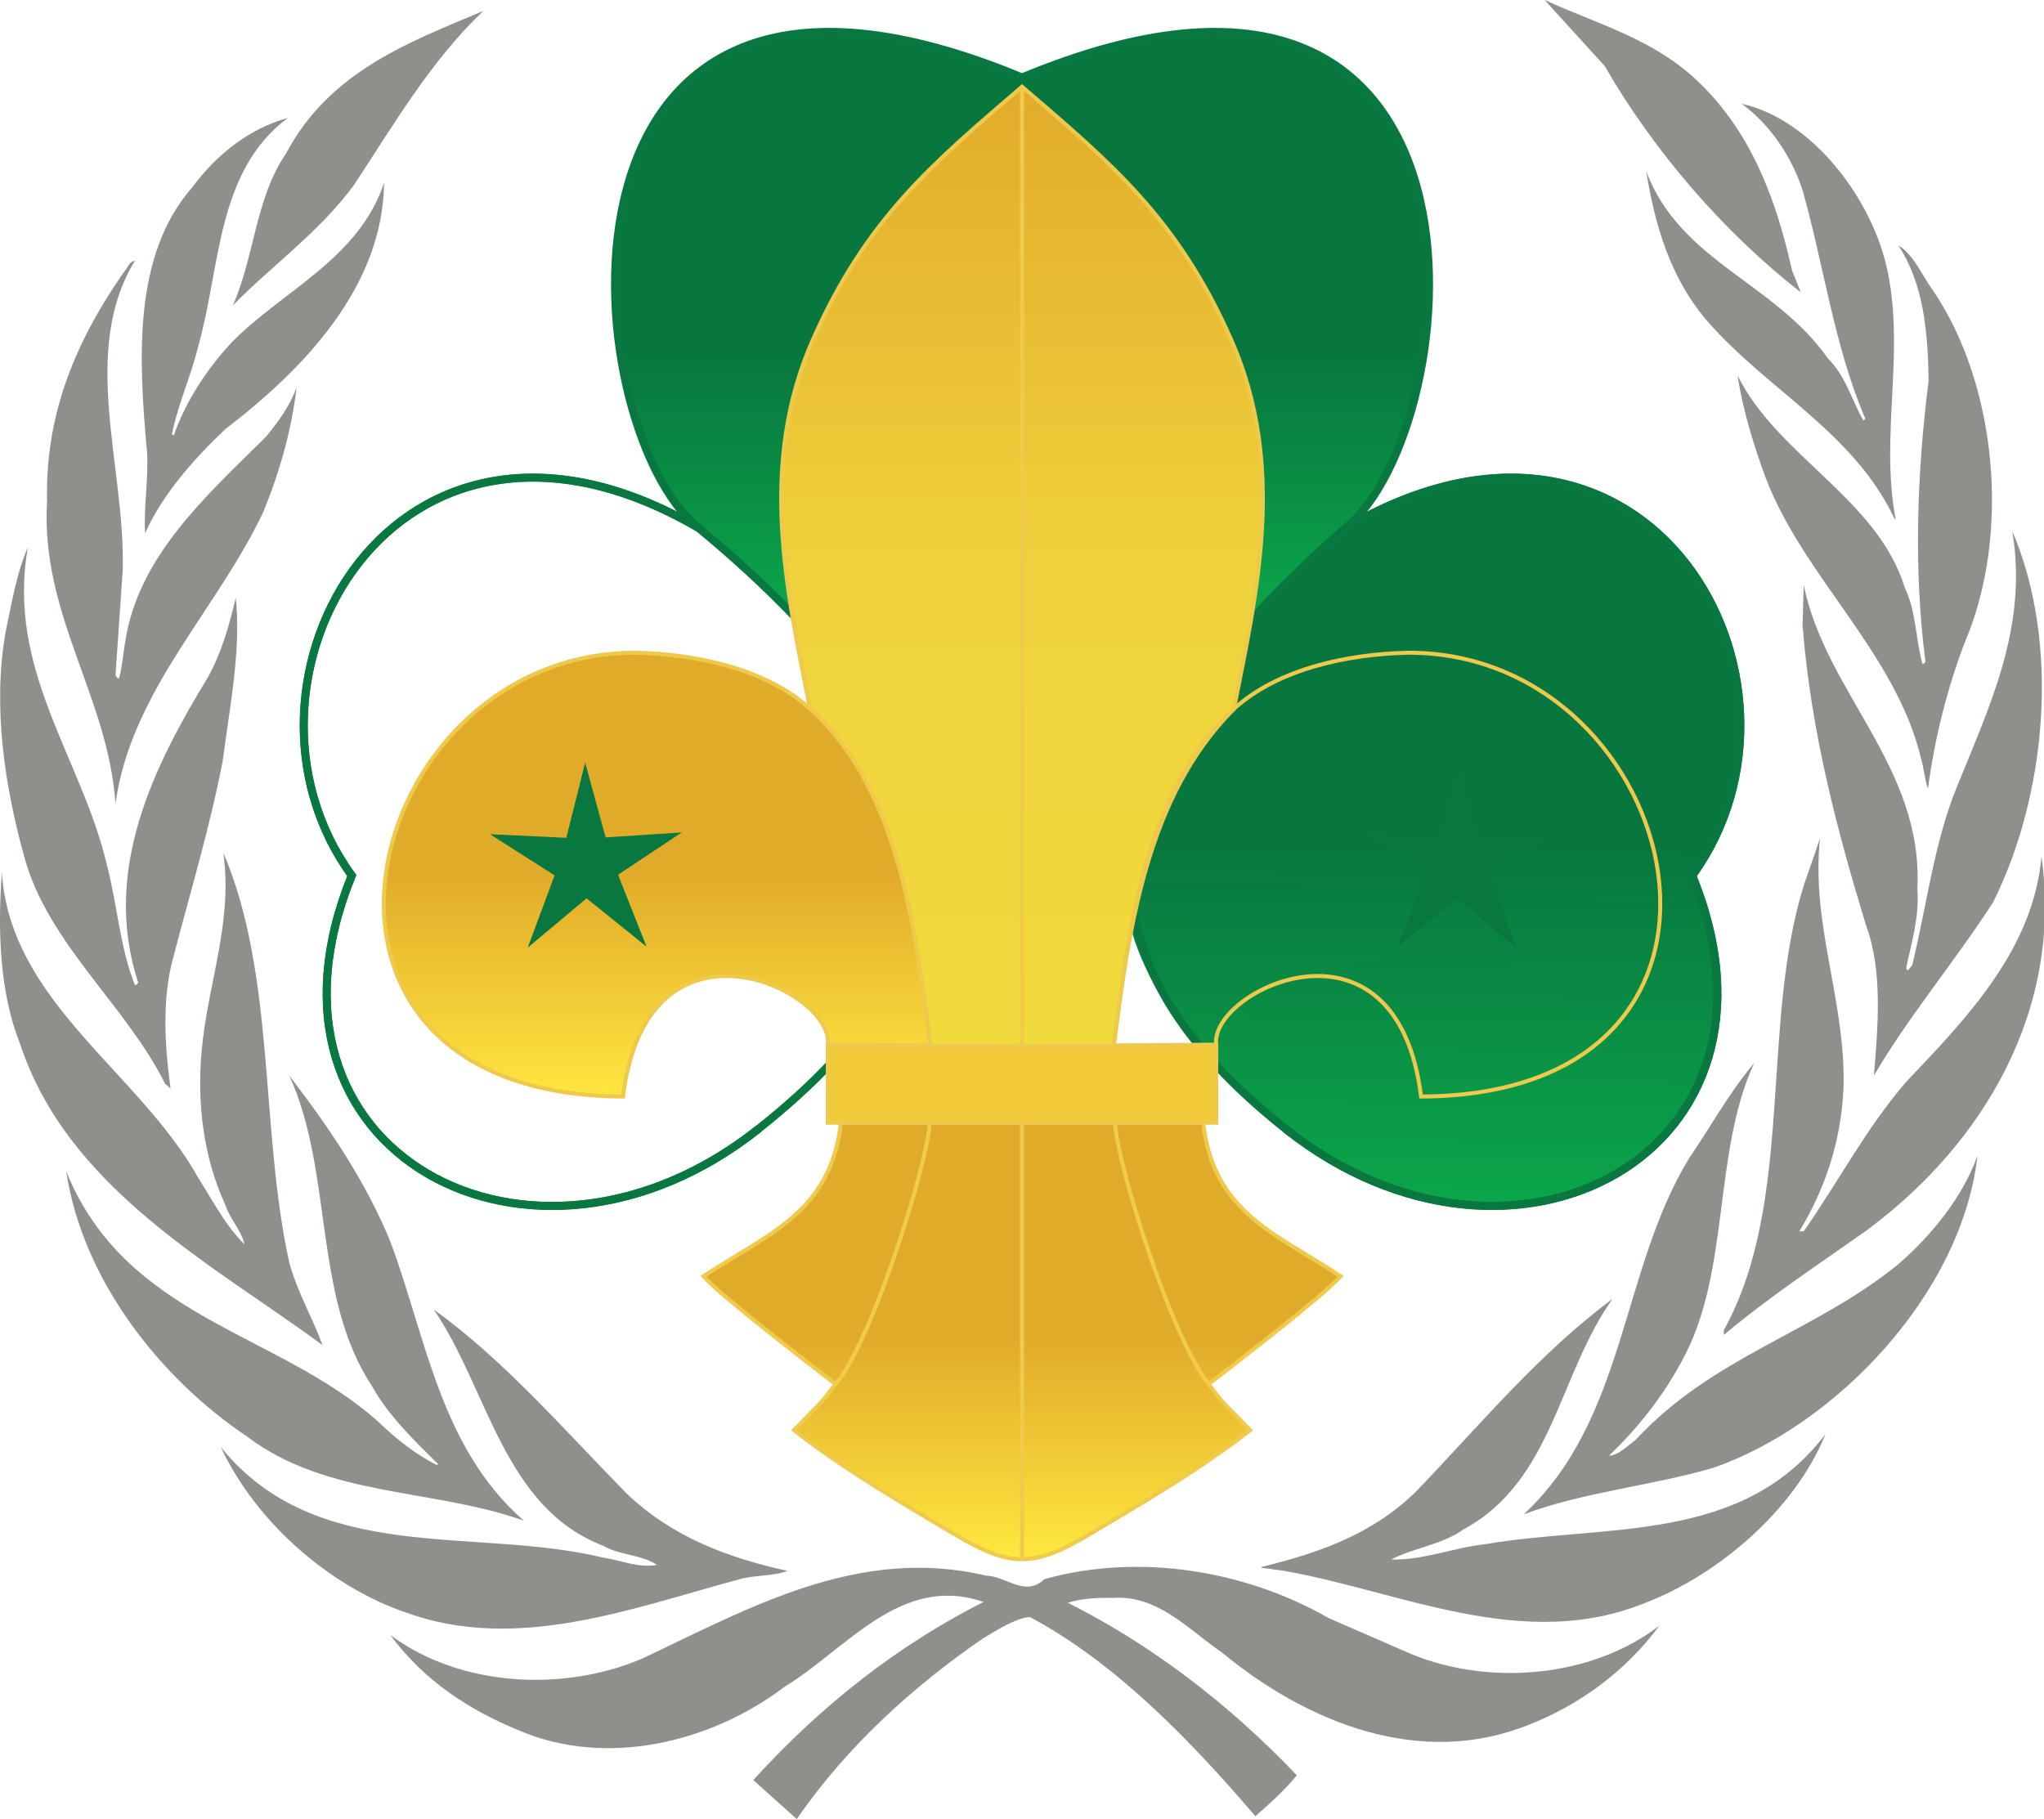 <?xml version="1.0" encoding="UTF-8" standalone="no"?>
<svg
   xmlns:dc="http://purl.org/dc/elements/1.1/"
   xmlns:cc="http://creativecommons.org/ns#"
   xmlns:rdf="http://www.w3.org/1999/02/22-rdf-syntax-ns#"
   xmlns:svg="http://www.w3.org/2000/svg"
   xmlns="http://www.w3.org/2000/svg"
   xmlns:xlink="http://www.w3.org/1999/xlink"
   xmlns:sodipodi="http://sodipodi.sourceforge.net/DTD/sodipodi-0.dtd"
   xmlns:inkscape="http://www.inkscape.org/namespaces/inkscape"
   version="1.0"
   width="300"
   height="267.058"
   id="svg2962"
   inkscape:version="0.47 r22583"
   sodipodi:docname="WikProject Scouting coordinator.svg">
  <defs
     id="defs3000">
    <inkscape:perspective
       sodipodi:type="inkscape:persp3d"
       inkscape:vp_x="0 : 152.5 : 1"
       inkscape:vp_y="0 : 1000 : 0"
       inkscape:vp_z="375 : 152.5 : 1"
       inkscape:persp3d-origin="187.5 : 101.66667 : 1"
       id="perspective3004" />
    <inkscape:perspective
       id="perspective3140"
       inkscape:persp3d-origin="0.5 : 0.33333333 : 1"
       inkscape:vp_z="1 : 0.5 : 1"
       inkscape:vp_y="0 : 1000 : 0"
       inkscape:vp_x="0 : 0.5 : 1"
       sodipodi:type="inkscape:persp3d" />
    <linearGradient
       x1="3.119"
       y1="161.298"
       x2="58.555"
       y2="161.298"
       id="linearGradient2631"
       xlink:href="#path11639_1_"
       gradientUnits="userSpaceOnUse"
       gradientTransform="matrix(0,2,1.998,0,-141.253,266.812)" />
    <linearGradient
       x1="3.119"
       y1="161.298"
       x2="58.555"
       y2="161.298"
       id="path11639_1_"
       gradientUnits="userSpaceOnUse"
       gradientTransform="matrix(0,2,1.998,0,-137.955,266.812)">
      <stop
         style="stop-color: rgb(225, 171, 42); stop-opacity: 1;"
         offset="0"
         id="stop35" />
      <stop
         style="stop-color: rgb(225, 171, 42); stop-opacity: 1;"
         offset="0.5"
         id="stop37" />
      <stop
         style="stop-color: rgb(255, 232, 63); stop-opacity: 1;"
         offset="1"
         id="stop39" />
    </linearGradient>
    <linearGradient
       x1="-30.74"
       y1="257.721"
       x2="90.754"
       y2="257.721"
       id="linearGradient2633"
       xlink:href="#path2803_1_"
       gradientUnits="userSpaceOnUse"
       gradientTransform="matrix(0,2,1.998,0,-332.701,75.207)" />
    <linearGradient
       x1="-30.74"
       y1="257.721"
       x2="90.754"
       y2="257.721"
       id="path2803_1_"
       gradientUnits="userSpaceOnUse"
       gradientTransform="matrix(0,2,1.998,0,-332.701,75.207)">
      <stop
         style="stop-color: rgb(225, 171, 42); stop-opacity: 1;"
         offset="0"
         id="stop9" />
      <stop
         style="stop-color: rgb(240, 210, 60); stop-opacity: 1;"
         offset="0.5"
         id="stop11" />
      <stop
         style="stop-color: rgb(240, 219, 60); stop-opacity: 1;"
         offset="1"
         id="stop13" />
    </linearGradient>
    <linearGradient
       x1="94.865"
       y1="248.727"
       x2="151.459"
       y2="248.727"
       id="linearGradient2635"
       xlink:href="#path6373_1_"
       gradientUnits="userSpaceOnUse"
       gradientTransform="matrix(0,2,1.998,0,-407.064,-34.201)" />
    <linearGradient
       x1="94.865"
       y1="248.727"
       x2="151.459"
       y2="248.727"
       id="path6373_1_"
       gradientUnits="userSpaceOnUse"
       gradientTransform="matrix(0,2,1.998,0,-407.064,-34.201)">
      <stop
         style="stop-color: rgb(225, 171, 42); stop-opacity: 1;"
         offset="0"
         id="stop17" />
      <stop
         style="stop-color: rgb(225, 171, 42); stop-opacity: 1;"
         offset="0.5"
         id="stop19" />
      <stop
         style="stop-color: rgb(255, 231, 63); stop-opacity: 1;"
         offset="1"
         id="stop21" />
    </linearGradient>
    <linearGradient
       x1="94.865"
       y1="248.727"
       x2="151.459"
       y2="248.727"
       id="linearGradient3159"
       xlink:href="#path6373_1_"
       gradientUnits="userSpaceOnUse"
       gradientTransform="matrix(0,2,1.998,0,-407.064,-34.201)" />
    <linearGradient
       x1="94.865"
       y1="248.727"
       x2="151.459"
       y2="248.727"
       id="linearGradient3161"
       gradientUnits="userSpaceOnUse"
       gradientTransform="matrix(0,2,1.998,0,-407.064,-34.201)">
      <stop
         style="stop-color: rgb(225, 171, 42); stop-opacity: 1;"
         offset="0"
         id="stop3163" />
      <stop
         style="stop-color: rgb(225, 171, 42); stop-opacity: 1;"
         offset="0.5"
         id="stop3165" />
      <stop
         style="stop-color: rgb(255, 231, 63); stop-opacity: 1;"
         offset="1"
         id="stop3167" />
    </linearGradient>
    <linearGradient
       x1="65.715"
       y1="115.388"
       x2="67.553"
       y2="295.081"
       id="linearGradient2639"
       xlink:href="#linearGradient3251"
       gradientUnits="userSpaceOnUse" />
    <linearGradient
       id="linearGradient3251">
      <stop
         style="stop-color: rgb(8, 119, 63); stop-opacity: 1;"
         offset="0"
         id="stop3253" />
      <stop
         style="stop-color: rgb(8, 119, 63); stop-opacity: 1;"
         offset="0.5"
         id="stop3368" />
      <stop
         style="stop-color: rgb(11, 166, 74); stop-opacity: 1;"
         offset="1"
         id="stop3364" />
    </linearGradient>
    <linearGradient
       x1="180.907"
       y1="14.974"
       x2="180.907"
       y2="148.116"
       id="linearGradient2627"
       xlink:href="#linearGradient3378"
       gradientUnits="userSpaceOnUse" />
    <linearGradient
       id="linearGradient3378">
      <stop
         style="stop-color: rgb(8, 119, 63); stop-opacity: 1;"
         offset="0"
         id="stop3380" />
      <stop
         style="stop-color: rgb(8, 119, 63); stop-opacity: 1;"
         offset="0.5"
         id="stop3386" />
      <stop
         style="stop-color: rgb(11, 166, 74); stop-opacity: 1;"
         offset="1"
         id="stop3382" />
    </linearGradient>
    <linearGradient
       x1="65.715"
       y1="115.388"
       x2="67.553"
       y2="295.081"
       id="linearGradient3179"
       xlink:href="#linearGradient3251"
       gradientUnits="userSpaceOnUse" />
    <linearGradient
       id="linearGradient3181">
      <stop
         style="stop-color: rgb(8, 119, 63); stop-opacity: 1;"
         offset="0"
         id="stop3183" />
      <stop
         style="stop-color: rgb(8, 119, 63); stop-opacity: 1;"
         offset="0.5"
         id="stop3185" />
      <stop
         style="stop-color: rgb(11, 166, 74); stop-opacity: 1;"
         offset="1"
         id="stop3187" />
    </linearGradient>
    <inkscape:perspective
       id="perspective3389"
       inkscape:persp3d-origin="0.5 : 0.33333333 : 1"
       inkscape:vp_z="1 : 0.5 : 1"
       inkscape:vp_y="0 : 1000 : 0"
       inkscape:vp_x="0 : 0.5 : 1"
       sodipodi:type="inkscape:persp3d" />
    <linearGradient
       inkscape:collect="always"
       xlink:href="#linearGradient3251-1"
       id="linearGradient3354"
       gradientUnits="userSpaceOnUse"
       x1="65.715"
       y1="115.388"
       x2="67.553"
       y2="295.081" />
    <linearGradient
       id="linearGradient3251-1">
      <stop
         style="stop-color: rgb(8, 119, 63); stop-opacity: 1;"
         offset="0"
         id="stop3253-7" />
      <stop
         style="stop-color: rgb(8, 119, 63); stop-opacity: 1;"
         offset="0.5"
         id="stop3368-4" />
      <stop
         style="stop-color: rgb(11, 166, 74); stop-opacity: 1;"
         offset="1"
         id="stop3364-0" />
    </linearGradient>
    <linearGradient
       x1="180.907"
       y1="14.974"
       x2="180.907"
       y2="148.116"
       id="linearGradient2627-9"
       xlink:href="#linearGradient3378-4"
       gradientUnits="userSpaceOnUse" />
    <linearGradient
       id="linearGradient3378-4">
      <stop
         style="stop-color: rgb(8, 119, 63); stop-opacity: 1;"
         offset="0"
         id="stop3380-8" />
      <stop
         style="stop-color: rgb(8, 119, 63); stop-opacity: 1;"
         offset="0.5"
         id="stop3386-8" />
      <stop
         style="stop-color: rgb(11, 166, 74); stop-opacity: 1;"
         offset="1"
         id="stop3382-2" />
    </linearGradient>
    <linearGradient
       inkscape:collect="always"
       xlink:href="#linearGradient3251-1"
       id="linearGradient3403"
       gradientUnits="userSpaceOnUse"
       x1="65.715"
       y1="115.388"
       x2="67.553"
       y2="295.081" />
    <linearGradient
       id="linearGradient3405">
      <stop
         style="stop-color: rgb(8, 119, 63); stop-opacity: 1;"
         offset="0"
         id="stop3407" />
      <stop
         style="stop-color: rgb(8, 119, 63); stop-opacity: 1;"
         offset="0.5"
         id="stop3409" />
      <stop
         style="stop-color: rgb(11, 166, 74); stop-opacity: 1;"
         offset="1"
         id="stop3411" />
    </linearGradient>
    <linearGradient
       x1="3.119"
       y1="161.298"
       x2="58.555"
       y2="161.298"
       id="linearGradient2631-4"
       xlink:href="#path11639_1_-5"
       gradientUnits="userSpaceOnUse"
       gradientTransform="matrix(0,2,1.998,0,-141.253,266.812)" />
    <linearGradient
       x1="3.119"
       y1="161.298"
       x2="58.555"
       y2="161.298"
       id="path11639_1_-5"
       gradientUnits="userSpaceOnUse"
       gradientTransform="matrix(0,2,1.998,0,-137.955,266.812)">
      <stop
         style="stop-color: rgb(225, 171, 42); stop-opacity: 1;"
         offset="0"
         id="stop35-5" />
      <stop
         style="stop-color: rgb(225, 171, 42); stop-opacity: 1;"
         offset="0.5"
         id="stop37-1" />
      <stop
         style="stop-color: rgb(255, 232, 63); stop-opacity: 1;"
         offset="1"
         id="stop39-7" />
    </linearGradient>
    <linearGradient
       x1="-30.74"
       y1="257.721"
       x2="90.754"
       y2="257.721"
       id="linearGradient2633-1"
       xlink:href="#path2803_1_-1"
       gradientUnits="userSpaceOnUse"
       gradientTransform="matrix(0,2,1.998,0,-104.166,65.412)" />
    <linearGradient
       x1="-30.74"
       y1="257.721"
       x2="90.754"
       y2="257.721"
       id="path2803_1_-1"
       gradientUnits="userSpaceOnUse"
       gradientTransform="matrix(0,2,1.998,0,-332.701,75.207)">
      <stop
         style="stop-color: rgb(225, 171, 42); stop-opacity: 1;"
         offset="0"
         id="stop9-5" />
      <stop
         style="stop-color: rgb(240, 210, 60); stop-opacity: 1;"
         offset="0.5"
         id="stop11-2" />
      <stop
         style="stop-color: rgb(240, 219, 60); stop-opacity: 1;"
         offset="1"
         id="stop13-7" />
    </linearGradient>
    <linearGradient
       inkscape:collect="always"
       xlink:href="#path6373_1_-6"
       id="linearGradient3352"
       gradientUnits="userSpaceOnUse"
       gradientTransform="matrix(0,2,1.998,0,-407.064,-34.201)"
       x1="94.865"
       y1="248.727"
       x2="151.459"
       y2="248.727" />
    <linearGradient
       x1="94.865"
       y1="248.727"
       x2="151.459"
       y2="248.727"
       id="path6373_1_-6"
       gradientUnits="userSpaceOnUse"
       gradientTransform="matrix(0,2,1.998,0,-407.064,-34.201)">
      <stop
         style="stop-color: rgb(225, 171, 42); stop-opacity: 1;"
         offset="0"
         id="stop17-1" />
      <stop
         style="stop-color: rgb(225, 171, 42); stop-opacity: 1;"
         offset="0.5"
         id="stop19-4" />
      <stop
         style="stop-color: rgb(255, 231, 63); stop-opacity: 1;"
         offset="1"
         id="stop21-2" />
    </linearGradient>
    <linearGradient
       inkscape:collect="always"
       xlink:href="#path6373_1_-6"
       id="linearGradient3428"
       gradientUnits="userSpaceOnUse"
       gradientTransform="matrix(0,2,1.998,0,-407.064,-34.201)"
       x1="94.865"
       y1="248.727"
       x2="151.459"
       y2="248.727" />
    <linearGradient
       x1="94.865"
       y1="248.727"
       x2="151.459"
       y2="248.727"
       id="linearGradient3430"
       gradientUnits="userSpaceOnUse"
       gradientTransform="matrix(0,2,1.998,0,-407.064,-34.201)">
      <stop
         style="stop-color: rgb(225, 171, 42); stop-opacity: 1;"
         offset="0"
         id="stop3432" />
      <stop
         style="stop-color: rgb(225, 171, 42); stop-opacity: 1;"
         offset="0.5"
         id="stop3434" />
      <stop
         style="stop-color: rgb(255, 231, 63); stop-opacity: 1;"
         offset="1"
         id="stop3436" />
    </linearGradient>
    <inkscape:perspective
       id="perspective3907"
       inkscape:persp3d-origin="0.5 : 0.33333333 : 1"
       inkscape:vp_z="1 : 0.5 : 1"
       inkscape:vp_y="0 : 1000 : 0"
       inkscape:vp_x="0 : 0.5 : 1"
       sodipodi:type="inkscape:persp3d" />
    <linearGradient
       inkscape:collect="always"
       xlink:href="#linearGradient3378-4"
       id="linearGradient4076"
       gradientUnits="userSpaceOnUse"
       x1="180.907"
       y1="14.974"
       x2="180.907"
       y2="148.116" />
    <linearGradient
       inkscape:collect="always"
       xlink:href="#path11639_1_-5"
       id="linearGradient4080"
       gradientUnits="userSpaceOnUse"
       gradientTransform="matrix(0,2,1.998,0,-141.253,266.812)"
       x1="3.119"
       y1="161.298"
       x2="58.555"
       y2="161.298" />
    <linearGradient
       inkscape:collect="always"
       xlink:href="#path2803_1_-1"
       id="linearGradient4082"
       gradientUnits="userSpaceOnUse"
       gradientTransform="matrix(0,2,1.998,0,-104.166,65.412)"
       x1="-30.74"
       y1="257.721"
       x2="90.754"
       y2="257.721" />
    <linearGradient
       inkscape:collect="always"
       xlink:href="#linearGradient3251-1"
       id="linearGradient4102"
       gradientUnits="userSpaceOnUse"
       x1="65.715"
       y1="115.388"
       x2="67.553"
       y2="295.081" />
    <linearGradient
       inkscape:collect="always"
       xlink:href="#path6373_1_-6"
       id="linearGradient4104"
       gradientUnits="userSpaceOnUse"
       gradientTransform="matrix(0,2,1.998,0,-407.064,-34.201)"
       x1="94.865"
       y1="248.727"
       x2="151.459"
       y2="248.727" />
  </defs>
  <sodipodi:namedview
     pagecolor="#ffffff"
     bordercolor="#666666"
     borderopacity="1"
     objecttolerance="10"
     gridtolerance="10"
     guidetolerance="10"
     inkscape:pageopacity="0"
     inkscape:pageshadow="2"
     inkscape:window-width="1389"
     inkscape:window-height="1007"
     id="namedview2998"
     showgrid="false"
     inkscape:zoom="2.1885534"
     inkscape:cx="159.13769"
     inkscape:cy="120.62744"
     inkscape:window-x="0"
     inkscape:window-y="0"
     inkscape:window-maximized="0"
     inkscape:current-layer="svg2962" />
  <g
     transform="matrix(0.586,0,0,0.586,-90.144,9.836)"
     id="g3362">
    <g
       id="Trifoil"
       transform="translate(228.904,-9.794)">
      <use
         xlink:href="#use3243"
         height="383.407"
         width="362.003"
         y="0"
         x="0"
         id="use3298"
         transform="matrix(-1,0,0,1,361.814,0)" />
      <path
         id="use3374"
         style="fill:url(#linearGradient4076);fill-opacity:1;stroke:none"
         d="m 99.855,125.229 c 15.613,12.566 48.333,50.85 81.052,50.85 32.719,0 65.439,-38.283 81.052,-50.85 C 293.185,100.096 305.365,-39.307 180.907,12.411 56.449,-39.307 68.629,100.096 99.855,125.229 z" />
      <path
         id="use3243"
         style="fill:url(#linearGradient4102);fill-opacity:1;stroke:none"
         d="m 99.855,125.229 c 72.129,60.295 71.565,105.802 14.913,150.652 C 58.116,320.731 -15.319,281.877 13.037,212.318 -22.19,163.864 23.85,80.992 99.855,125.229 z" />
      <path
         id="use3370"
         style="fill:none;stroke:#087840;stroke-width:2;stroke-linecap:round;stroke-miterlimit:10"
         d="M 114.768,275.881 C 171.42,231.031 171.984,184.97 99.855,125.229 23.85,80.992 -22.19,163.864 13.037,212.318 -15.319,281.877 58.116,320.731 114.768,275.881 z M 261.959,125.229 c -66.592,58.08 -71.565,105.802 -14.913,150.652 56.652,44.85 130.087,5.996 101.731,-63.563 35.227,-48.454 -10.813,-131.326 -86.818,-87.089 z" />
      <path
         id="use3263"
         style="fill:none;stroke:#087840;stroke-width:2;stroke-linecap:round;stroke-miterlimit:10"
         d="m 247.046,275.881 c 56.652,44.85 130.087,5.996 101.731,-63.563 C 384.004,163.864 337.964,80.992 261.959,125.229 293.185,100.096 305.365,-39.307 180.907,12.411 56.449,-39.307 68.629,100.096 99.855,125.229 23.85,80.992 -22.19,163.864 13.037,212.318 c -28.356,69.559 45.079,108.413 101.731,63.563" />
    </g>
    <g
       id="g2463"
       transform="translate(230.511,-9.794)">
      <path
         id="use2446"
         style="fill:url(#linearGradient4080);stroke:#efca4c;stroke-width:1"
         d="m 162.393,377.326 c 13.988,8.336 19.825,8.336 33.813,0 13.988,-8.336 27.816,-16.382 40.229,-26.1 -7.32,-7.532 -6.445,-6.267 -10.424,-11.526 5.121,-3.916 28.772,-22.081 33.071,-27.01 -16.022,-10.63 -31.918,-15.847 -34.422,-38.548 0,0 -45.668,0 -45.36,0 0.308,0 -45.36,0 -45.36,0 -2.504,22.701 -18.4,27.918 -34.422,38.548 4.299,4.929 27.95,23.094 33.071,27.01 -3.979,5.259 -3.104,3.994 -10.424,11.526 12.413,9.718 26.241,17.764 40.229,26.1 z" />
      <path
         id="path4560"
         style="fill:none;stroke:#f0cb4c;stroke-width:1"
         d="m 132.449,339.941 c 9.4,-10.968 23.184,-55.557 23.661,-65.251" />
      <use
         xlink:href="#path4560"
         height="423.82"
         width="400"
         y="0"
         x="0"
         id="use2461"
         transform="matrix(-1,0,0,1,358.745,0)" />
    </g>
    <path
       id="use3388"
       style="fill:url(#linearGradient4082);stroke:#eec94b"
       d="m 409.811,245.769 c 0,0 22.896,0 22.896,0 3.87,-29.826 8.22,-63.026 30.186,-84.984 5.73,-29.072 13.282,-60.967 -0.778,-92.665 -13.439,-30.299 -29.977,-44.003 -52.304,-63.179 -22.327,19.176 -38.865,32.88 -52.304,63.179 -14.06,31.698 -6.508,63.593 -0.778,92.665 21.966,21.958 26.316,55.158 30.186,84.984 0,0 22.896,0 22.896,0 z" />
    <g
       id="g3452"
       transform="translate(228.535,-9.794)">
      <path
         id="path6373"
         style="fill:url(#linearGradient4104);stroke:#eec94b"
         d="m 84.639,156.504 c -69.627,-0.233 -96.465,110.752 -3.309,111.174 6.116,-49.188 53.029,-26.642 51.312,-12.991 9.397,0.063 17.539,0.08 25.673,0.193 -3.803,-29.189 -7.745,-64.086 -30.096,-84.316 -11.102,-10.046 -28.454,-13.702 -43.58,-14.06 z" />
      <path
         id="path2801"
         style="fill:#00d455;stroke:#087840;stroke-width:7.74;stroke-linecap:round"
         d="m 81.821,206.329 -6.475,4.303 2.879,7.275 -6.068,-4.889 -5.962,5 2.726,-7.325 -6.565,-4.182 7.751,0.36 1.906,-7.584 2.064,7.55 7.744,-0.509 z" />
    </g>
    <use
       xlink:href="#g3452"
       height="424.84"
       width="400"
       y="0"
       x="0"
       id="use2436"
       transform="matrix(-1,0,0,1,819.622,3.0969023e-8)" />
    <path
       id="path7274"
       style="fill:none;stroke:#efca4c;stroke-width:1.001"
       d="m 409.811,374.039 c 0,0 0,-369.258 0,-369.258" />
    <rect
       id="rect6325"
       style="fill:#f0cb37;stroke:#eec94b;stroke-width:0.982;stroke-linecap:round;stroke-miterlimit:10"
       y="245.183"
       x="361.152"
       height="19.256"
       width="97.318" />
  </g>
  <g
     style="fill-rule:evenodd"
     id="Laurel_wreath.svg"
     transform="matrix(0.916,0,0,0.995,6.1578823e-4,-14.801)">
    <g
       id="g3804">
      <g
         id="g3806">
        <path
           style="fill:#8f8f8c"
           d="m 274.511,231.414 c -9.989,2.675 -20.647,3.535 -30.348,6.843 16.43,-14.088 15.492,-35.885 26.454,-52.477 3.492,-4.697 6.378,-9.622 10.448,-14.08 -6.668,13.376 -3.776,30.729 -11.436,43.709 -2.949,5.156 -7.166,10.158 -11.829,14.208 1.524,-0.057 2.857,-1.376 4.197,-2.257 12.442,-12.416 28.696,-15.887 42.155,-25.975 5.391,-4.296 10.329,-9.925 12.699,-16.014 -2.547,20.599 -23.04,39.906 -42.341,46.043 l 0,0 z"
           class="fil0"
           id="_226573552" />
        <path
           style="fill:#8f8f8c"
           d="m 319.334,148.012 c -6.087,8.662 -13.451,16.726 -19.075,25.529 0.628,-6.97 1.453,-15.541 -1.262,-22.144 -4.705,-14.218 -8.838,-28.655 -10.172,-44.259 l 0.183,-5.967 c 3.541,15.935 19.195,26.89 18.207,44.765 0.359,4.332 -0.982,8.015 -1.793,11.824 l 0.269,0.281 0.705,-0.79 c 2.321,-8.768 3.493,-17.988 7.102,-26.169 5.13,-11.772 11.534,-23.652 8.925,-37.866 7.802,16.758 5.438,39.148 -3.09,54.794 l 0,0 z"
           class="fil0"
           id="_226571968" />
        <path
           style="fill:#8f8f8c"
           d="m 309.726,57.727 c 10.265,13.911 12.514,36.08 5.038,52.035 -2.786,6.762 -4.755,13.968 -5.849,21.452 -0.523,-1.291 -0.642,-3.027 -1.108,-4.465 -4.083,-15.619 -18.854,-26.75 -24.93,-41.476 -1.926,-4.815 -3.569,-9.791 -4.479,-15.018 6.491,12.006 22.488,18.207 26.849,31.437 1.786,3.346 1.686,7.527 2.793,11.125 0.233,0 0.465,-0.173 0.465,-0.409 -1.919,-13.629 -1.333,-27.893 0.516,-41.352 -0.107,-7.29 -0.818,-14.363 -4.869,-20.006 2.597,1.513 3.767,4.42 5.573,6.677 l 0,0 z"
           class="fil0"
           id="_226582288" />
        <path
           style="fill:#8f8f8c"
           d="m 302.489,55.057 c 2.696,12.19 -1.242,24.062 1.235,36.368 l -0.092,0.106 c -6.632,-13.04 -20.71,-19.195 -30.397,-29.632 -5.614,-6.193 -8.055,-13.742 -9.459,-21.734 5.55,13.382 20.529,16.33 29.127,27.607 2.877,2.6 3.816,6.201 5.671,9.149 l 0.303,-0.293 c -4.945,-10.556 -6.601,-22.436 -10.052,-33.694 -1.728,-4.878 -5.156,-9.672 -9.756,-12.748 11.288,2.307 21.071,14.091 23.42,24.87 l 0,0 z"
           class="fil0"
           id="_225042896" />
        <path
           style="fill:#8f8f8c"
           d="m 272.311,27.101 c 8.501,7.608 12.346,17.46 14.829,27.667 l 1.404,3.241 c -12.339,-8.874 -23.547,-20.803 -31.427,-33.402 l -9.623,-9.735 c 8.459,3.587 17.58,5.728 24.817,12.229 l 0,0 z"
           class="fil0"
           id="_225042536" />
        <path
           style="fill:#8f8f8c"
           d="M 77.437,16.488 C 68.908,23.965 62.992,33.421 56.665,42.239 50.993,49.262 43.738,53.893 37.308,59.932 40.779,52.736 40.906,44.141 45.829,37.531 52.835,25.309 65.825,21.009 77.437,16.488 l 0,0 z"
           class="fil0"
           id="_225042032" />
        <path
           style="fill:#8f8f8c"
           d="m 30.793,42.526 c 4.148,-5.157 9.407,-8.741 15.325,-10.254 -11.492,7.894 -10.743,22.041 -14.387,33.801 -1.161,4.349 -3.179,8.355 -4.183,12.813 l 0.292,0.232 c 1.912,-5.04 5.273,-9.801 9.467,-13.913 8.161,-7.534 20.235,-12.229 24.235,-23.374 -0.183,15.487 -13.102,27.663 -25.465,36.367 -5.098,4.473 -10.014,9.569 -12.821,15.319 -0.275,-3.908 0.577,-7.831 0.299,-12.017 -1.344,-13.52 -2.321,-28.951 7.237,-38.975 l 0,0 z"
           class="fil0"
           id="_225042104" />
        <path
           style="fill:#8f8f8c"
           d="M 7.543,88.756 C 7.197,75.055 12.883,63.872 20.896,53.664 c 0.233,-0.116 0.398,-0.349 0.698,-0.293 -8.821,13.404 -1.524,30.287 -1.926,45.528 l -1.163,15.604 c 0.173,0.113 0.173,0.582 0.582,0.402 0.521,-1.739 0.635,-3.598 0.983,-5.387 2.078,-12.587 13.009,-21.518 22.556,-30.217 2.039,-2.275 3.841,-4.585 4.889,-7.255 -0.78,6.267 -2.744,12.588 -5.345,18.384 -7.431,14.492 -21.158,26.382 -23.666,42.973 -1.217,-15.899 -12.042,-27.786 -10.963,-44.649 l 0,0 z"
           class="fil0"
           id="_225042944" />
        <path
           style="fill:#8f8f8c"
           d="m 0.87,108.238 c 0.988,-4.285 1.743,-8.719 3.608,-12.651 -3.533,18.112 8.649,31.162 12.645,46.862 1.672,5.872 2.081,12.178 4.472,17.688 0.223,0.12 0.416,-0.112 0.554,-0.289 -5.95,-16.677 2.639,-32.175 11.269,-45.232 2.099,-3.538 3.308,-7.478 4.352,-11.545 0.917,7.548 -0.992,16.24 -2.088,24.077 -2.098,9.971 -5.231,19.427 -7.958,29.103 -1.794,6.046 -1.323,12.866 -0.401,19.201 l -0.864,-0.691 c -6.327,-11.668 -18.856,-20.768 -22.577,-33.515 -3.062,-10.162 -5.097,-21.934 -3.012,-33.008 l 0,0 z"
           class="fil0"
           id="_225043184" />
        <path
           style="fill:#8f8f8c"
           d="m 0.298,143.614 c 1.394,19.197 22.038,29.342 31.607,45.235 2.264,3.252 4.229,6.85 7.254,9.572 -0.473,-2.045 -2.381,-3.766 -3.082,-5.861 -3.348,-6.666 -4.568,-14.609 -3.763,-22.666 0.927,-9.806 5.04,-18.906 3.47,-29.219 8.409,18.13 5.855,40.76 10.556,60.406 1.231,4.297 3.718,8.133 5.348,12.24 -17.276,-11.766 -40.834,-22.962 -48.499,-44.527 -3.23,-7.435 -3.59,-16.641 -2.892,-25.18 l 0,0 z"
           class="fil0"
           id="_225043112" />
        <path
           style="fill:#8f8f8c"
           d="m 10.618,187.699 c 9.633,21.791 33.758,23.596 49.934,36.866 2.977,2.638 6.096,4.881 9.456,6.447 l 0.173,-0.175 c -3.714,-3.358 -8.009,-7.182 -10.61,-11.534 -9.467,-13.164 -6.137,-31.603 -13.231,-45.761 6.445,7.71 12.306,15.724 16.197,24.47 5.788,14.278 8,30.405 21.392,41.198 -14.493,-4.776 -31.473,-3.442 -44.265,-12.367 -13.967,-8.584 -26.433,-23.145 -29.047,-39.144 l 0,0 z"
           class="fil0"
           id="_225042680" />
        <path
           style="fill:#8f8f8c"
           d="m 35.376,228.352 c 15.445,17.565 40.682,11.704 61.255,16.302 2.906,0.397 5.566,1.561 8.646,1.088 -2.453,-1.552 -5.855,-1.383 -8.533,-2.794 -16.126,-5.665 -18.492,-23.124 -27.247,-34.897 11.184,7.427 20.587,17.445 30.905,27.151 7.416,6.497 16.344,9.495 25.75,11.407 -2.26,0.826 -5.224,0.599 -7.65,1.235 -16.899,4.155 -35.674,10.947 -53.595,4.867 -11.651,-3.668 -23.671,-12.881 -29.532,-24.359 l 0,0 z"
           class="fil0"
           id="_225042824" />
        <path
           style="fill:#8f8f8c"
           d="m 245.004,269.297 c -17.404,6.495 -35.568,-0.297 -49.161,-10.605 -5.503,-3.498 -10.355,-8.535 -17.474,-8.09 -2.582,-0.049 -5.072,0.078 -7.266,0.711 13.206,6.146 25.473,14.617 36.69,25.452 -1.891,2.158 -4.339,4.178 -6.644,6.039 -10.809,-11.646 -22.779,-22.856 -36.181,-29.404 -2.625,0.341 -5.121,1.919 -7.488,3.191 -10.911,6.899 -21.7,15.773 -29.812,26.637 l -6.97,-5.756 c 11.125,-11.253 23.43,-20.013 36.891,-26.271 -13.228,-4.19 -21.862,6.891 -31.903,12.528 -11.701,8.17 -28.528,12.007 -42.669,6.37 -7.605,-2.884 -14.972,-7.132 -20.479,-14.036 11.128,7.666 27.702,8.47 40.358,3.491 16.982,-7.366 34.629,-16.703 55.101,-12.238 3.195,0.056 6.299,3.237 9.318,0.529 15.216,-3.951 32.443,-1.235 45.543,5.72 l 13.502,5.412 c 12.55,4.641 28.775,3.357 39.532,-4.289 -5.531,6.884 -13.086,11.816 -20.888,14.61 l 0,0 z"
           class="fil0"
           id="_225043160" />
        <path
           style="fill:#8f8f8c"
           d="m 263.655,251.313 c -19.541,7.379 -39.199,-1.679 -57.922,-4.704 l -3.605,-0.458 0,-0.114 c 8.953,-2.031 17.643,-4.697 24.769,-11.13 10.496,-10.088 19.835,-20.473 31.49,-28.422 -8.643,11.082 -9.56,26.856 -23.837,33.981 -3.534,2.312 -7.993,2.721 -11.64,4.473 5.2,0.112 9.961,-1.751 15.111,-2.273 19.146,-3.006 41.049,0.078 54.48,-16.232 -4.987,11.365 -17.475,20.882 -28.846,24.88 l 0,0 z"
           class="fil0"
           id="_225042176" />
        <path
           style="fill:#8f8f8c"
           d="m 299.159,196.333 c -7.717,5.051 -15.539,9.735 -22.955,15.478 l 0,-0.705 c 11.358,-18.877 5.806,-44.809 12.804,-65.584 l 2.61,-6.96 c -1.46,12.942 4.161,23.904 3.766,36.89 -0.395,7.845 -2.955,14.801 -7.074,21.064 l 0.698,0 c 5.565,-7.309 9.911,-15.082 16.415,-22.044 10.095,-9.735 20.359,-19.717 21.684,-33.227 3.429,22.553 -9.226,42.319 -27.948,55.087 l 0,0 z"
           class="fil0"
           id="_225042248" />
      </g>
    </g>
  </g>
</svg>
